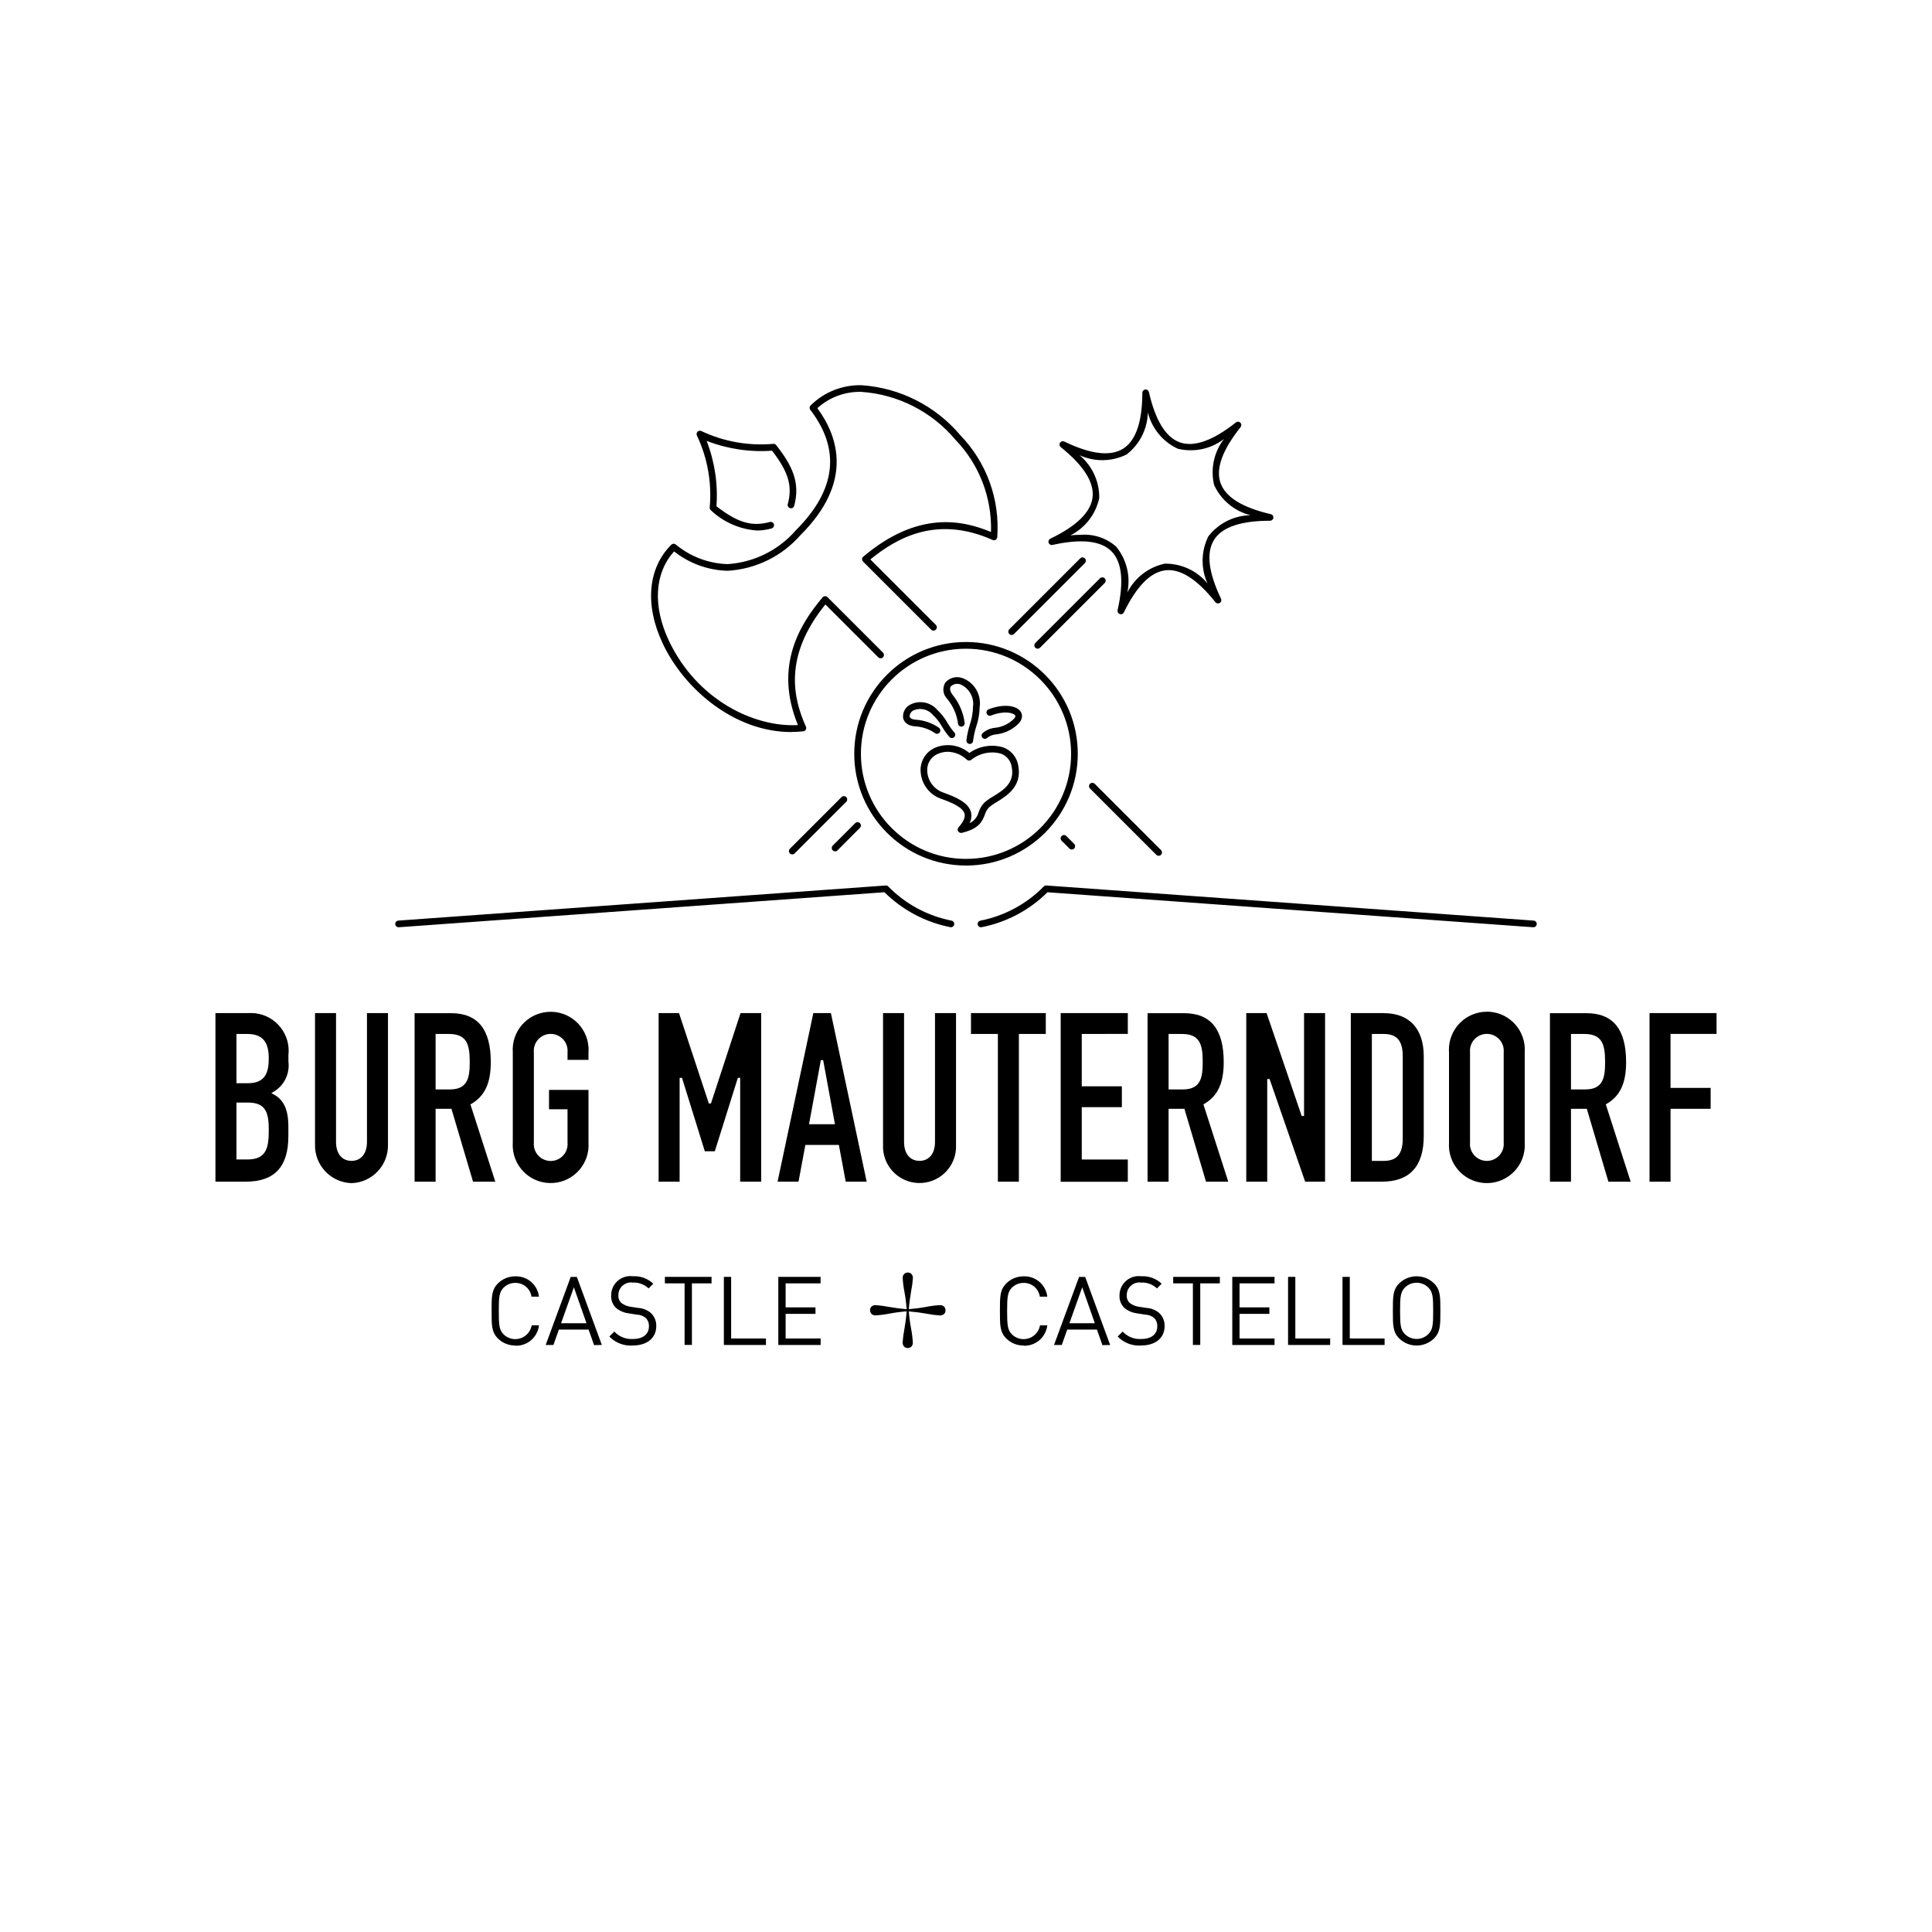 <?xml version="1.0" encoding="UTF-8"?>
<svg id="Ebene_1" data-name="Ebene 1" xmlns="http://www.w3.org/2000/svg" viewBox="0 0 152 152">
  <path id="Pfad_6389" data-name="Pfad 6389" d="M94.742,86.85c1.061-.618,1.534-1.631,1.534-3.283,0-2.6-1.027-3.856-3.139-3.856h-2.853v13.26h1.654v-5.737h1.246l1.7,5.737h1.751l-1.957-6.085.064-.036ZM93.065,85.711h-1.127v-4.364h1.038c1.385,0,1.647.767,1.647,2.182,0,1.194-.118,2.182-1.558,2.182M85.108,81.347v4.119h3.155v1.64h-3.155v4.118h3.622v1.75h-5.28v-13.268h5.28v1.636l-3.622.005ZM82.276,81.347h-2.115v11.624h-1.653v-11.624h-2.116v-1.641h5.884v1.641ZM99.885,84.894h-.186v8.076h-1.649v-13.264h1.6l2.74,8.036.02.059h.186v-8.095h1.654v13.26h-1.568l-2.797-8.072ZM134.585,87.234h-3.155v5.737h-1.654v-13.265h5.274v1.636h-3.621v4.25h3.155v1.642ZM69.473,90.039v-10.333h1.654v10.14c0,.915.467,1.484,1.217,1.484s1.217-.568,1.217-1.484v-10.14h1.654v10.333c.089,1.585-1.124,2.942-2.71,3.031s-2.942-1.124-3.031-2.71c-.006-.107-.006-.214,0-.322M126.4,86.85c1.061-.618,1.534-1.631,1.534-3.283,0-2.6-1.027-3.856-3.139-3.856h-2.853v13.26h1.654v-5.737h1.246l1.7,5.737h1.751l-1.957-6.085.064-.036ZM124.724,85.711h-1.127v-4.364h1.037c1.384,0,1.647.767,1.647,2.182,0,1.194-.117,2.182-1.557,2.182M116.98,79.597c-1.65,0-2.987,1.339-2.987,2.989,0,.07.003.14.008.211v7.095c-.113,1.645,1.129,3.069,2.774,3.182,1.645.113,3.069-1.129,3.182-2.774.009-.136.009-.273,0-.409v-7.099c.117-1.646-1.122-3.075-2.768-3.192-.07-.005-.14-.007-.21-.008M118.303,89.884c.067.732-.472,1.379-1.204,1.445s-1.379-.472-1.445-1.204c-.007-.08-.007-.161,0-.242v-7.091c-.067-.732.472-1.379,1.204-1.445s1.379.472,1.445,1.204c.007.08.007.161,0,.242v7.091ZM108.894,79.706h-2.62v13.26h2.458c2.178,0,3.282-1.209,3.282-3.592v-6.279c0-2.151-1.137-3.384-3.121-3.384M110.361,89.568c0,1.221-.464,1.766-1.5,1.766h-.93v-9.987h.93c1.04,0,1.5.539,1.5,1.748v6.473ZM22.691,83.019c.192-1.631-.975-3.108-2.606-3.3-.183-.022-.368-.026-.551-.013h-2.584v13.26h2.4c2.245,0,3.337-1.169,3.337-3.573v-.755c0-1.352-.372-2.142-1.207-2.564l-.13-.068.126-.083c.862-.48,1.344-1.438,1.215-2.417v-.487ZM19.48,91.219h-.876v-4.475h.894c1.385,0,1.647.747,1.647,2.125,0,1.332-.123,2.352-1.665,2.352M19.516,85.221h-.912v-3.874h.84c1.177,0,1.7.586,1.7,1.9,0,1.025-.2,1.974-1.629,1.974M44.65,83.385v-.592c.067-.732-.472-1.379-1.204-1.445-.732-.067-1.379.472-1.445,1.204-.007.08-.007.161,0,.242v7.095c-.067.732.472,1.379,1.204,1.445.732.067,1.379-.472,1.445-1.204.007-.08.007-.161,0-.242v-2.616h-1.456v-1.523h3.106v4.139c.113,1.645-1.129,3.069-2.774,3.182-1.645.113-3.069-1.129-3.182-2.774-.009-.136-.009-.273,0-.409v-7.095c-.113-1.645,1.129-3.069,2.774-3.182,1.645-.113,3.069,1.129,3.182,2.774.009.136.009.273,0,.409v.592h-1.65ZM37.079,86.85c1.061-.619,1.534-1.632,1.534-3.283,0-2.6-1.027-3.856-3.139-3.856h-2.856v13.26h1.653v-5.737h1.246l1.7,5.737h1.751l-1.957-6.085.068-.036ZM35.402,85.711h-1.131v-4.364h1.038c1.385,0,1.647.767,1.647,2.182,0,1.194-.118,2.182-1.558,2.182M24.784,90.039v-10.333h1.653v10.14c0,.915.466,1.484,1.217,1.484s1.217-.568,1.217-1.484v-10.14h1.653v10.333c.045,1.632-1.238,2.994-2.87,3.045-1.632-.052-2.915-1.413-2.87-3.045M63.989,79.706l-2.813,13.26h1.648l.538-2.887h2.637l.538,2.887h1.648l-2.814-13.26h-1.382ZM63.65,88.447l.93-5.041h.181l.014.072.915,4.971-2.04-.002ZM58.05,84.8l-1.811,5.774h-.789l-1.793-5.774h-.188v8.17h-1.653v-13.264h1.606l2.348,7.114h.162l2.33-7.114h1.624v13.26h-1.653v-8.17l-.183.004ZM40.55,105.858c-.514.008-1.01-.191-1.375-.552-.5-.5-.5-1.031-.5-2.167s0-1.663.5-2.167c.363-.361.857-.562,1.369-.556.942-.033,1.752.663,1.859,1.6h-.587c-.091-.63-.636-1.094-1.272-1.084-.346-.004-.68.132-.925.376-.339.346-.376.715-.376,1.836s.037,1.49.376,1.836c.518.508,1.349.5,1.857-.018.185-.189.309-.429.355-.689h.572c-.107.937-.917,1.633-1.859,1.6M46.738,105.828l-.429-1.222h-2.34l-.429,1.212h-.61l1.971-5.357h.482l1.967,5.353-.612.014ZM45.15,101.276l-1.008,2.83h2l-.992-2.83ZM49.775,105.859c-.686.046-1.358-.213-1.836-.708l.391-.391c.374.404.91.62,1.46.587.783,0,1.264-.369,1.264-.993.016-.25-.077-.494-.256-.67-.199-.16-.445-.25-.7-.256l-.624-.1c-.36-.041-.702-.182-.986-.407-.278-.256-.427-.623-.406-1-.006-.837.668-1.52,1.505-1.525.071,0,.141.004.211.013.591-.033,1.17.179,1.6.587l-.369.369c-.336-.318-.787-.483-1.249-.459-.541-.077-1.042.3-1.119.841-.007.05-.01.101-.01.152-.016.231.072.458.241.617.212.158.461.259.723.294l.587.09c.357.021.699.152.978.376.302.268.468.657.451,1.061,0,.94-.737,1.52-1.851,1.52M54.436,100.966v4.846h-.576v-4.844h-1.55v-.512h3.672v.511h-1.546ZM56.95,105.814v-5.358h.572v4.85h2.739v.512l-3.311-.004ZM61.234,105.814v-5.358h3.325v.511h-2.749v1.889h2.348v.512h-2.348v1.938h2.754v.512l-3.33-.004ZM80.534,105.859c-.511.006-1.003-.194-1.366-.553-.5-.5-.5-1.031-.5-2.167s0-1.663.5-2.167c.364-.362.857-.562,1.37-.556.942-.033,1.751.664,1.858,1.6h-.587c-.091-.63-.635-1.094-1.271-1.084-.347-.004-.68.131-.926.376-.339.346-.376.715-.376,1.836s.037,1.49.376,1.836c.518.508,1.349.5,1.857-.018.185-.189.309-.429.355-.689h.572c-.107.936-.916,1.633-1.858,1.6M86.732,105.828l-.429-1.222h-2.34l-.429,1.212h-.61l1.972-5.357h.481l1.964,5.357-.609.01ZM85.144,101.276l-1.008,2.83h2l-.992-2.83ZM89.769,105.859c-.686.046-1.358-.213-1.836-.708l.392-.391c.374.404.909.62,1.459.587.783,0,1.264-.369,1.264-.993.016-.25-.077-.494-.255-.67-.199-.16-.445-.25-.7-.256l-.624-.1c-.36-.041-.702-.182-.986-.407-.278-.256-.427-.623-.406-1-.006-.837.668-1.52,1.505-1.525.071,0,.141.004.211.013.591-.033,1.17.179,1.6.587l-.369.369c-.336-.318-.787-.484-1.249-.459-.541-.077-1.042.3-1.119.841-.007.05-.01.101-.01.152-.016.231.072.458.241.617.212.158.46.259.722.294l.587.09c.357.021.699.152.978.376.302.268.468.657.451,1.061,0,.94-.737,1.52-1.851,1.52M94.43,100.966v4.846h-.58v-4.844h-1.55v-.512h3.672v.511h-1.542ZM96.95,105.814v-5.358h3.325v.511h-2.755v1.889h2.348v.512h-2.348v1.938h2.754v.512l-3.324-.004ZM101.338,105.814v-5.358h.572v4.85h2.74v.512l-3.312-.004ZM105.622,105.814v-5.358h.572v4.85h2.739v.512l-3.311-.004ZM112.822,105.302c-.762.743-1.977.743-2.739,0-.5-.5-.5-1.031-.5-2.167s0-1.663.5-2.167c.762-.742,1.977-.742,2.739,0,.5.5.5,1.031.5,2.167s0,1.663-.5,2.167M112.378,101.302c-.51-.511-1.339-.512-1.85-.001,0,0,0,0-.001.001-.339.346-.376.707-.376,1.828s.037,1.482.376,1.828c.51.511,1.337.512,1.848.003,0,0,.002-.002.003-.003.339-.346.377-.707.377-1.828s-.038-1.482-.377-1.828M74.389,103.084c.007.113-.036.223-.119.3-.09.076-.206.114-.323.108h-.017c-.348-.024-.694-.07-1.036-.139-.46-.083-.925-.142-1.391-.178.034.45.092.897.174,1.34.074.371.121.746.141,1.124.003.111-.037.218-.112.3-.075.078-.18.121-.288.118-.111.006-.218-.038-.294-.119-.076-.09-.114-.206-.108-.323v-.017c.024-.348.07-.695.138-1.037.083-.46.142-.925.178-1.391-.449.034-.896.092-1.339.174-.371.076-.747.123-1.125.143-.111.003-.219-.038-.3-.113-.157-.162-.157-.421,0-.583.09-.076.206-.114.323-.108h.017c.348.023.694.07,1.036.139.46.083.925.142,1.391.178-.034-.45-.092-.897-.174-1.34-.075-.371-.122-.747-.142-1.125-.003-.111.037-.218.112-.3.075-.079.18-.122.289-.118.111-.006.218.038.294.119.076.09.114.206.108.323v.017c-.025.346-.072.69-.142,1.03-.091.533-.15.997-.177,1.391.45-.034.897-.092,1.34-.174.371-.075.747-.123,1.125-.142.111-.003.219.037.3.113.079.075.122.179.118.288M74.812,72.949c-.02,0-.039-.002-.058-.006-1.956-.388-3.754-1.343-5.17-2.747l-38.207,2.755c-.145.01-.271-.098-.281-.243-.01-.145.098-.271.243-.281l38.34-2.761c.085-.007.167.028.221.094,1.35,1.372,3.084,2.304,4.973,2.673.141.033.229.175.196.316-.028.118-.132.201-.253.203M77.184,72.952c-.145.004-.265-.111-.268-.255-.003-.128.086-.239.211-.264,1.889-.37,3.623-1.301,4.974-2.673.054-.065.136-.1.22-.094l38.339,2.762c.145.01.254.136.243.281-.01.145-.136.254-.281.243l-38.211-2.753c-1.416,1.404-3.214,2.359-5.17,2.747-.019.004-.038.006-.057.006M76,68.095c-4.856,0-8.793-3.938-8.792-8.794,0-4.856,3.938-8.793,8.794-8.792s8.793,3.938,8.792,8.794v.003c-.004,4.854-3.939,8.788-8.793,8.792M76.001,51.037c-4.566,0-8.268,3.702-8.268,8.268s3.702,8.268,8.268,8.268,8.267-3.701,8.268-8.267c-.006-4.564-3.704-8.263-8.268-8.269M91.156,67.328c-.069,0-.136-.028-.185-.077l-5.228-5.228c-.095-.11-.083-.276.026-.371.099-.086.246-.086.345,0l5.228,5.228c.103.102.103.268.001.371-.049.05-.116.078-.186.077M84.322,66.836c-.069,0-.136-.028-.185-.077l-.614-.614c-.102-.102-.102-.269,0-.371.102-.102.269-.102.371,0l.614.614c.102.103.101.27-.002.372-.049.048-.114.076-.183.076M88.183,48.324c-.03,0-.061-.007-.089-.018-.126-.044-.198-.176-.168-.306.511-2.237.348-3.793-.483-4.628s-2.393-1-4.636-.5c-.088.02-.179-.007-.243-.07h0c-.103-.102-.103-.268,0-.371.021-.021.046-.039.073-.051,2.07-.994,3.188-2.091,3.322-3.262s-.708-2.5-2.5-3.937c-.114-.089-.134-.254-.045-.368.077-.098.212-.129.323-.073,2.066,1,3.621,1.187,4.621.562s1.508-2.096,1.516-4.396c0-.145.116-.263.261-.263.124,0,.231.085.257.206.509,2.235,1.33,3.566,2.44,3.956s2.593-.136,4.4-1.567c.111-.092.277-.077.369.035.081.097.08.238,0,.335-1.435,1.8-1.966,3.27-1.579,4.384.387,1.114,1.717,1.941,3.955,2.46.141.031.231.17.2.312-.027.122-.136.208-.26.206h-.008c-2.287,0-3.764.5-4.392,1.5s-.446,2.555.545,4.63c.063.13.009.287-.121.35-.111.054-.245.023-.321-.074-1.429-1.8-2.748-2.642-3.918-2.51s-2.276,1.244-3.28,3.313c-.044.091-.136.148-.237.148M85.041,42.075c1.013-.076,2.014.261,2.775.933.822,1.006,1.145,2.329.88,3.6.59-1.161,1.673-1.993,2.946-2.263,1.298-.015,2.532.558,3.36,1.557-.539-1.184-.513-2.548.069-3.711.796-1.024,2.013-1.633,3.31-1.657-1.262-.316-2.313-1.187-2.858-2.368-.303-1.263-.02-2.595.772-3.625-1.034.79-2.37,1.07-3.635.762-1.176-.548-2.041-1.599-2.353-2.859-.028,1.301-.643,2.52-1.674,3.314-1.162.575-2.521.595-3.7.055,1,.833,1.57,2.074,1.55,3.375-.274,1.269-1.107,2.345-2.266,2.93.289-.029.565-.043.827-.043M62.331,67.221c-.145,0-.262-.117-.262-.262,0-.07.028-.137.077-.186l4.06-4.06c.102-.102.269-.102.371,0s.102.269,0,.371l-4.061,4.06c-.049.049-.116.077-.185.077M65.699,66.978c-.145,0-.262-.117-.262-.262,0-.07.028-.137.077-.186l1.769-1.769c.102-.102.269-.102.371,0s.102.269,0,.371l-1.769,1.774c-.049.049-.116.077-.186.077M75.607,65.527c-.145,0-.262-.116-.263-.261,0-.065.024-.128.068-.177.386-.429.546-.788.475-1.067-.13-.511-1.043-.894-1.824-1.17-.936-.316-1.584-1.172-1.633-2.159-.051-.788.39-1.526,1.109-1.853.909-.397,1.965-.241,2.721.4.774-.544,1.752-.707,2.66-.443.652.232,1.117.813,1.2,1.5.281,1.58-.915,2.318-1.707,2.806-.222.124-.43.27-.622.436-.142.161-.248.35-.31.556-.2.514-.425,1.1-1.817,1.431-.02.005-.04.007-.061.007M74.566,59.145c-.281.001-.559.063-.815.18-.526.236-.846.778-.8,1.353.041.772.551,1.44,1.284,1.685,1.009.357,1.968.791,2.158,1.537.067.292.026.599-.115.864.352-.168.613-.481.714-.858.087-.273.233-.524.427-.735.22-.198.461-.37.72-.514.79-.487,1.685-1.039,1.466-2.267-.054-.502-.39-.929-.865-1.1-.808-.221-1.672-.039-2.323.488-.104.088-.259.082-.356-.015-.405-.382-.936-.602-1.493-.62M76.296,58.528h-.028c-.144-.015-.248-.144-.233-.288,0,0,0,0,0,0,.051-.42.142-.834.271-1.237.153-.45.236-.92.246-1.395.101-.732-.29-1.444-.963-1.751-.267-.112-.575-.055-.784.145-.152.213.029.516.15.678.512.632.838,1.394.941,2.2.014.145-.092.273-.237.287-.135.013-.257-.079-.283-.212-.091-.719-.383-1.397-.842-1.957-.352-.342-.418-.884-.158-1.3.339-.393.889-.529,1.372-.34.911.351,1.461,1.283,1.328,2.251-.009.525-.099,1.045-.267,1.542-.12.374-.204.758-.253,1.147-.014.133-.127.234-.261.234M74.895,58.065c-.076.002-.149-.03-.2-.087-.226-.26-.427-.542-.6-.84-.186-.332-.422-.633-.7-.892-.37-.442-.985-.589-1.515-.362-.196.088-.32.285-.314.5.028.128.191.214.444.237.665.034,1.307.252,1.855.631.12.081.153.244.072.364-.081.12-.244.153-.364.072-.474-.329-1.032-.518-1.609-.545-.705-.063-.871-.472-.909-.646-.058-.438.167-.864.561-1.063.723-.37,1.605-.194,2.131.425.314.293.58.632.791,1.006.158.271.341.528.547.765.097.108.088.274-.02.371-.048.043-.11.067-.175.067M77.49,58.129c-.145,0-.263-.116-.263-.261,0-.075.032-.147.088-.197.282-.24.631-.385,1-.416.5-.055.971-.265,1.346-.6.139-.116.266-.274.209-.369-.126-.211-.889-.394-1.9.009-.135.054-.288-.012-.341-.146-.054-.135.012-.288.146-.342h0c1.094-.437,2.211-.346,2.543.209.072.12.262.552-.323,1.041-.448.397-1.006.647-1.6.717-.271.015-.531.116-.741.289-.048.043-.11.067-.175.067M79.591,49.956c-.145-.001-.262-.12-.261-.265,0-.069.028-.134.076-.183l5.59-5.59c.11-.095.276-.083.371.026.086.099.086.246,0,.345l-5.59,5.59c-.049.049-.116.077-.185.077M81.639,51.035c-.145,0-.263-.119-.262-.264,0-.069.028-.135.076-.184l5.089-5.089c.102-.102.269-.102.371,0s.102.269,0,.371l-5.089,5.089c-.049.049-.116.077-.185.077M59.53,41.734c-1.345-.096-2.615-.656-3.594-1.583-.069-.054-.107-.139-.1-.227.176-1.938-.17-3.887-1-5.647-.069-.128-.022-.287.106-.357.078-.042.172-.043.25,0,1.761.828,3.71,1.173,5.648,1,.088-.007.173.031.227.1,1.244,1.583,1.915,2.934,1.417,4.775-.038.14-.182.222-.321.184-.14-.038-.222-.182-.185-.321h0c.383-1.413.059-2.524-1.238-4.2-1.751.127-3.508-.136-5.145-.772.636,1.637.9,3.394.772,5.145,1.679,1.3,2.79,1.62,4.2,1.237.14-.038.284.045.322.185.038.14-.045.284-.185.322-.385.107-.782.163-1.181.166M62.257,57.594c-4.471,0-8.407-3.368-10.1-6.929-1.446-3.036-1.2-5.956.657-7.81.093-.093.241-.102.345-.022,1.152.96,2.592,1.505,4.091,1.548,2.078-.134,4.015-1.098,5.376-2.675l.018-.017c3.136-3.144,3.506-6.322,1.106-9.445-.081-.104-.072-.253.022-.346,1.062-1.05,2.505-1.624,3.998-1.592,3.02.2,5.828,1.619,7.78,3.931,2.072,2.139,3.13,5.062,2.908,8.031-.015.144-.144.249-.288.234-.028-.003-.055-.01-.08-.022-4.409-1.969-7.571-.137-9.614,1.534l5.152,5.152c.102.102.102.269,0,.371-.102.102-.269.102-.371,0l-5.356-5.356c-.103-.102-.103-.268,0-.371.005-.005.011-.011.017-.015,4.258-3.591,7.726-2.908,10.048-1.941.084-2.701-.928-5.322-2.805-7.266-1.852-2.203-4.519-3.559-7.39-3.757-1.277-.036-2.519.423-3.466,1.281,1.706,2.324,2.778,5.884-1.305,9.967l-.019.017c-1.455,1.668-3.52,2.68-5.73,2.81-1.533-.038-3.012-.572-4.215-1.522-1.548,1.7-1.7,4.312-.4,7.048,2.211,4.643,6.7,6.8,10.141,6.613-1.914-4.659.176-7.956,1.938-10.048.048-.056.116-.09.19-.093.075-.004.148.024.2.077l4.363,4.362c.102.102.102.269,0,.371-.102.102-.269.102-.371,0h0l-4.16-4.158c-3.363,4.143-2.492,7.464-1.532,9.614.059.132,0,.287-.132.346-.025.011-.053.019-.08.022-.307.032-.616.048-.925.048" style="stroke-width: 0px;"/>
</svg>